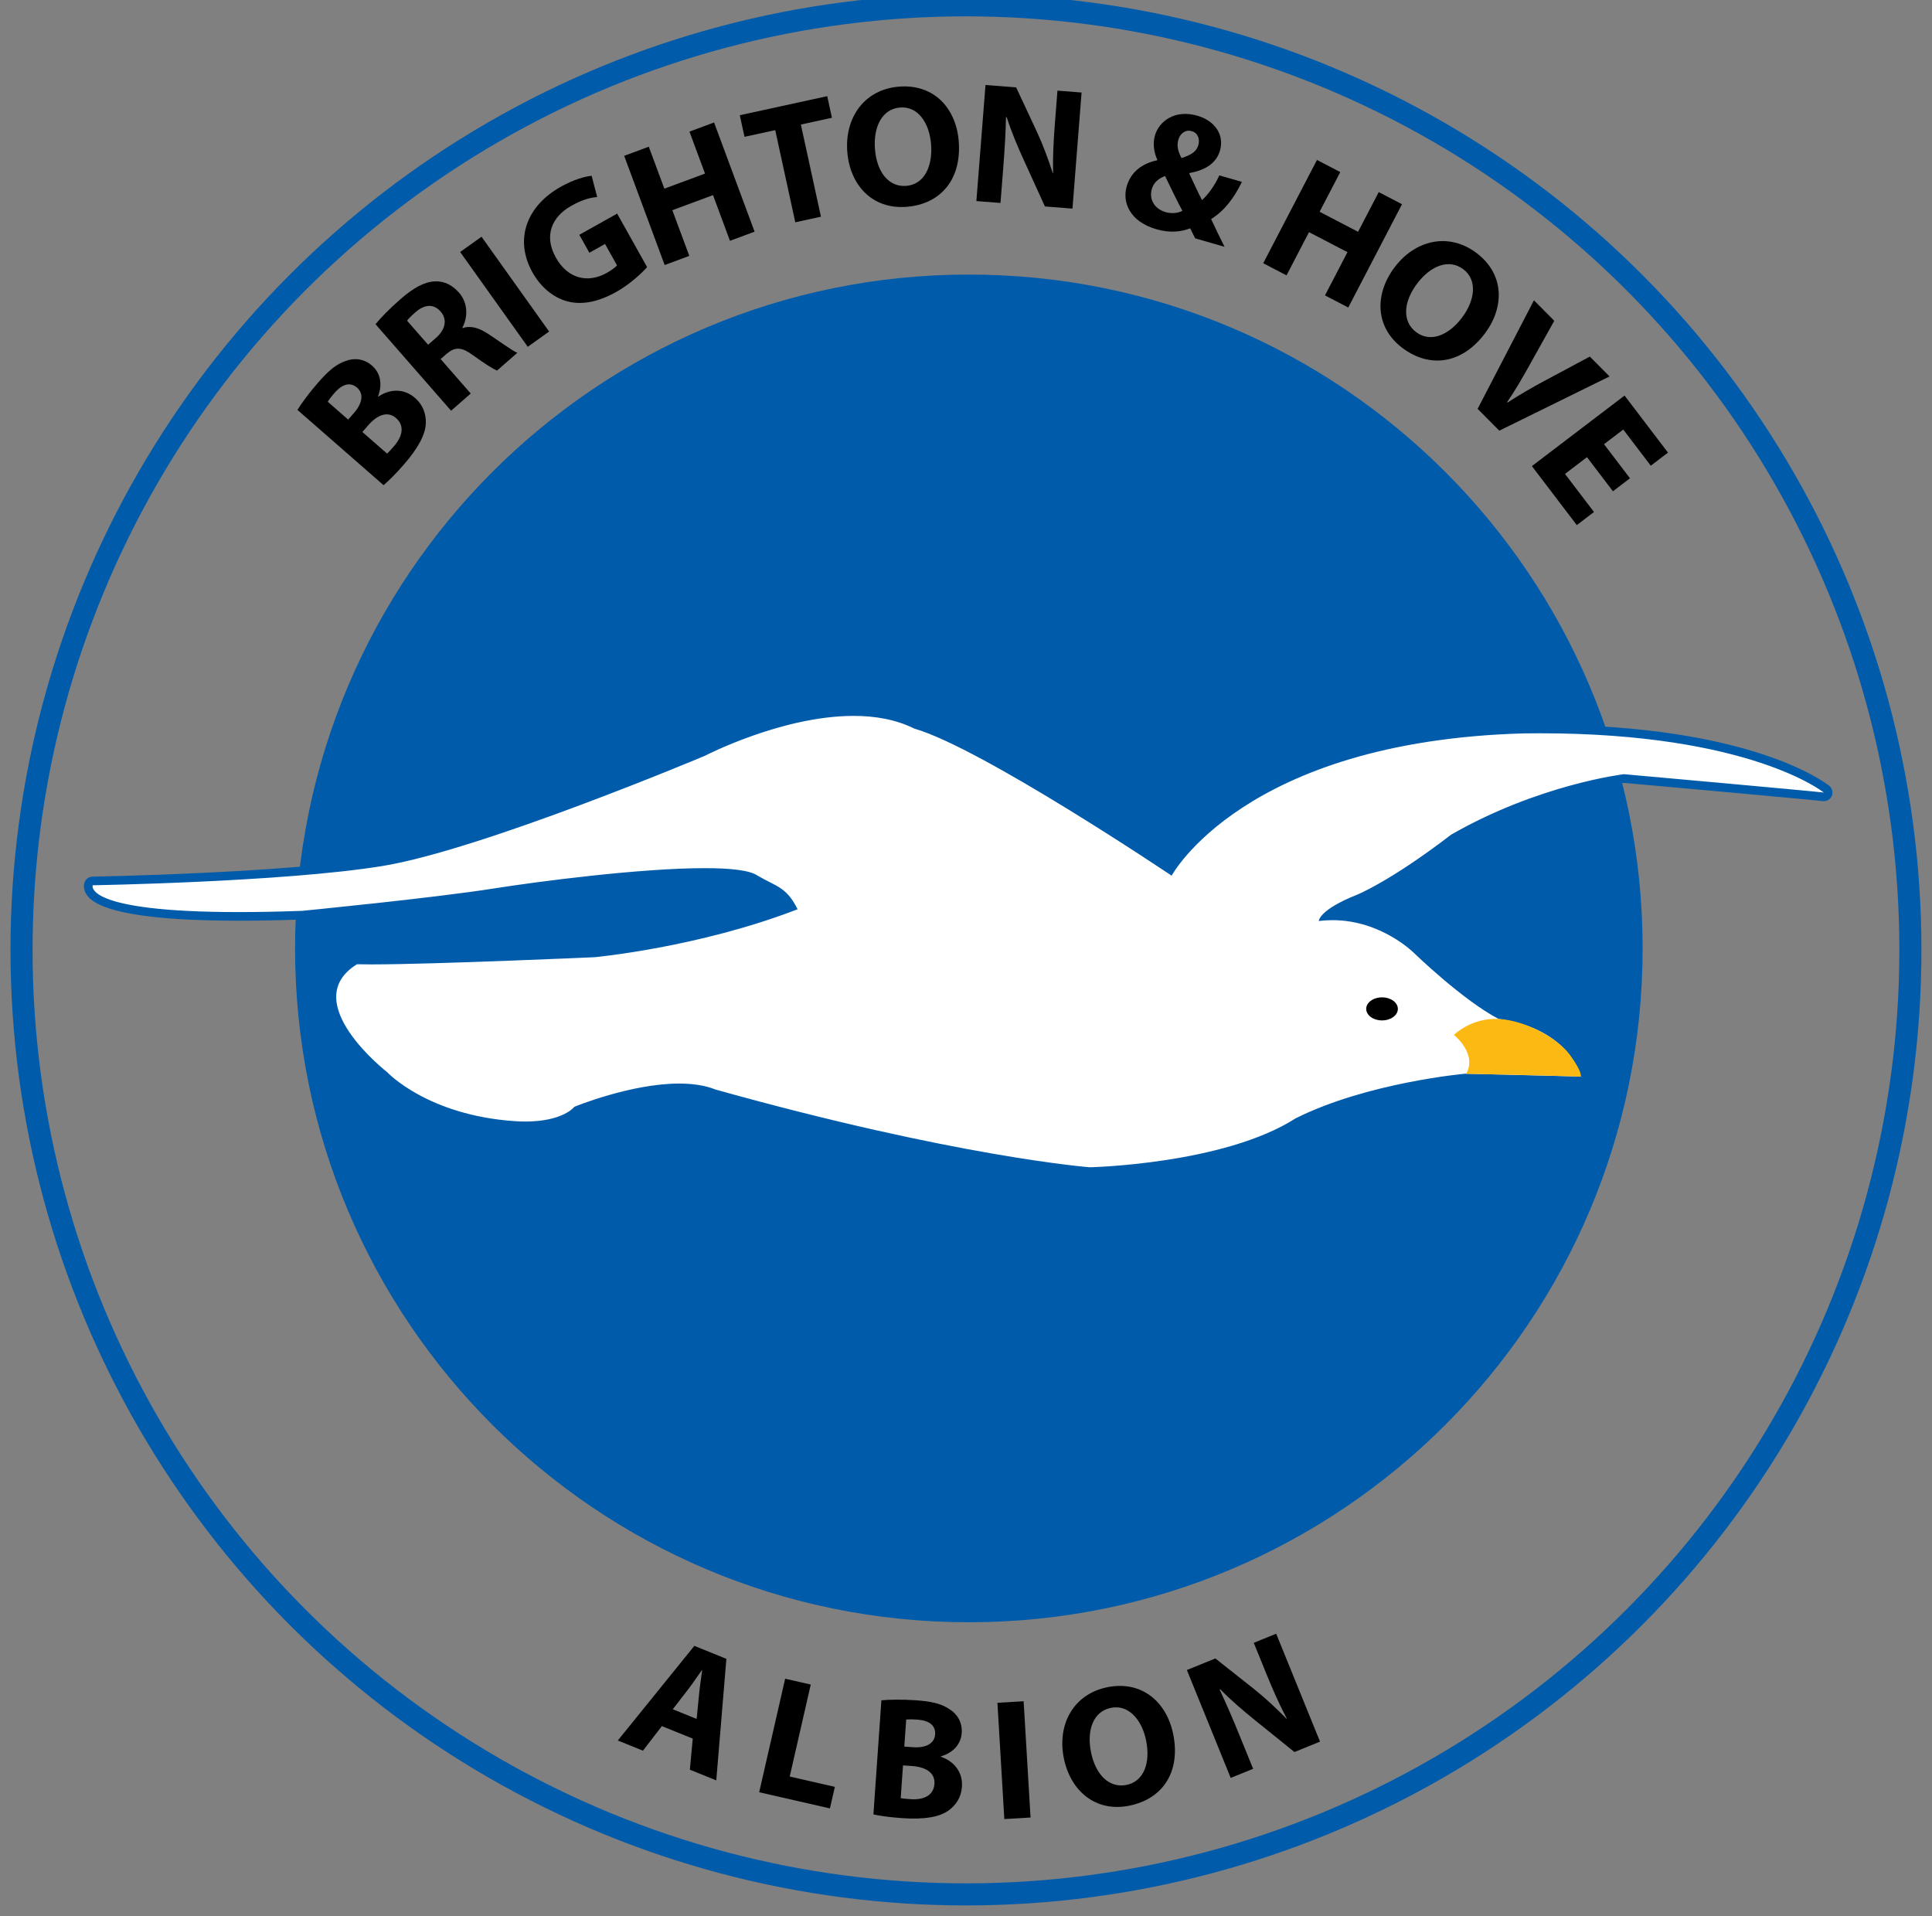 <?xml version="1.0" encoding="utf-8"?>
<!-- Generator: Adobe Illustrator 16.0.0, SVG Export Plug-In . SVG Version: 6.00 Build 0)  -->
<!DOCTYPE svg PUBLIC "-//W3C//DTD SVG 1.1//EN" "http://www.w3.org/Graphics/SVG/1.1/DTD/svg11.dtd">
<svg version="1.1" id="Layer_1" xmlns="http://www.w3.org/2000/svg" xmlns:xlink="http://www.w3.org/1999/xlink" x="0px" y="0px"
	 width="593.125px" height="588.14px" viewBox="0 0 593.125 588.14" enable-background="new 0 0 593.125 588.14"
	 xml:space="preserve">
<rect x="0" y="0" width="593.125" height="588.14" fill="#808080" stroke="none"/>
<g id="Brighton__x26__hove">
	
		<line fill="none" stroke="#21409A" stroke-width="1.355" stroke-linecap="round" stroke-linejoin="round" stroke-miterlimit="10" x1="359.753" y1="267.259" x2="380.968" y2="283.612"/>
	
		<line fill="none" stroke="#21409A" stroke-width="1.355" stroke-linecap="round" stroke-linejoin="round" stroke-miterlimit="10" x1="244.858" y1="279.107" x2="254.562" y2="285.379"/>
	<path fill="#005BAA" d="M504.287,291.126c0,114.244-92.61,206.85-206.853,206.85c-114.243,0-206.85-92.606-206.85-206.85
		c0-114.241,92.607-206.847,206.85-206.847C411.676,84.279,504.287,176.885,504.287,291.126"/>
	<g>
		<g>
			<defs>
				<rect id="SVGID_1_" y="-5" width="593.125" height="593.14"/>
			</defs>
			<clipPath id="SVGID_2_">
				<use xlink:href="#SVGID_1_"  overflow="visible"/>
			</clipPath>
			
				<circle clip-path="url(#SVGID_2_)" fill="none" stroke="#005BAA" stroke-width="6.775" stroke-linecap="round" stroke-linejoin="round" stroke-miterlimit="10" cx="296.551" cy="291.57" r="289.941"/>
		</g>
	</g>
	<path d="M203.191,529.853l-5.807,7.542l-7.716-3.127l23.498-29.048l9.833,3.983l-3.1,37.316l-8.111-3.291l0.891-9.538
		L203.191,529.853 M213.868,527.652l0.782-7.867c0.206-2.206,0.615-4.904,0.915-7.068l-0.097-0.038
		c-1.29,1.767-2.794,4.075-4.111,5.772l-4.812,6.23L213.868,527.652z"/>
	<polyline points="241.041,515.304 248.9,517.101 242.444,545.334 256.303,548.5 254.789,555.117 233.071,550.156 241.041,515.304 	
		"/>
	<path d="M270.586,521.929c2.143-0.218,6.403-0.295,10.472-0.012c4.923,0.344,7.905,1.028,10.449,2.748
		c2.393,1.495,3.966,4.053,3.736,7.336c-0.212,3.115-2.271,5.902-6.401,7.152l-0.007,0.107c4.002,1.345,6.798,4.679,6.481,9.224
		c-0.226,3.283-1.888,5.719-4.237,7.366c-2.735,1.881-7.152,2.74-14.245,2.248c-3.966-0.279-6.911-0.75-8.694-1.14L270.586,521.929
		 M276.519,551.959c0.786,0.164,1.741,0.229,3.114,0.325c3.654,0.256,6.98-0.948,7.244-4.702c0.245-3.547-2.884-5.198-6.901-5.481
		l-2.752-0.191L276.519,551.959z M277.622,536.141l2.649,0.184c4.283,0.299,6.63-1.288,6.812-3.937
		c0.189-2.703-1.775-4.271-5.426-4.526c-1.796-0.122-2.812-0.088-3.454-0.03L277.622,536.141z"/>
	<polyline points="314.257,522.219 316.378,557.912 308.328,558.389 306.21,522.698 314.257,522.219 	"/>
	<path d="M360.177,532.334c2.336,11.54-3.18,19.858-13.471,21.941c-10.344,2.095-18.069-4.515-20.104-14.549
		c-2.129-10.497,3.039-19.721,13.334-21.808C350.698,515.744,358.205,522.613,360.177,532.334 M334.945,537.88
		c1.398,6.912,5.6,11.094,10.902,10.023c5.355-1.09,7.389-6.805,6.013-13.616c-1.288-6.342-5.349-11.146-10.803-10.042
		C335.648,525.342,333.561,531.069,334.945,537.88z"/>
	<path d="M377.827,545.755l-13.456-33.119l8.746-3.551l11.812,9.338c3.383,2.691,6.977,6.04,10.02,9.155l0.096-0.042
		c-2.218-4.193-4.183-8.604-6.224-13.612l-3.915-9.637l6.881-2.794l13.46,33.123l-7.859,3.195l-12.271-9.904
		c-3.402-2.737-7.352-6.116-10.501-9.354l-0.198,0.081c2.041,4.319,4.04,8.944,6.234,14.354l4.056,9.974L377.827,545.755"/>
	<path d="M91.315,125.824c1.116-1.84,3.627-5.281,6.318-8.355c3.244-3.715,5.593-5.678,8.496-6.665
		c2.638-1.003,5.627-0.716,8.104,1.449c2.358,2.058,3.333,5.376,1.836,9.423l0.081,0.071c3.486-2.379,7.831-2.596,11.265,0.405
		c2.479,2.167,3.419,4.959,3.311,7.823c-0.155,3.317-2.137,7.361-6.812,12.713c-2.619,2.995-4.772,5.055-6.158,6.239L91.315,125.824
		 M106.888,128.799l1.745-1.998c2.825-3.236,2.976-6.062,0.979-7.808c-2.038-1.782-4.479-1.164-6.887,1.589
		c-1.185,1.358-1.77,2.188-2.108,2.736L106.888,128.799z M118.83,139.232c0.606-0.529,1.231-1.246,2.141-2.284
		c2.406-2.755,3.459-6.133,0.623-8.609c-2.678-2.338-5.883-0.848-8.536,2.19l-1.813,2.077L118.83,139.232z"/>
	<path d="M115.279,99.513c1.678-2.034,4.344-4.781,7.62-7.644c3.993-3.488,7.313-5.332,10.556-5.49
		c2.754-0.155,5.308,0.995,7.472,3.472c2.968,3.393,2.59,7.88,1.003,10.742l0.105,0.121c2.54-0.883,5.117-0.033,7.958,1.852
		c3.526,2.343,7.395,5.159,8.825,5.742l-6.233,5.445c-1.097-0.448-3.662-2.015-7.318-4.667c-3.723-2.732-5.648-2.596-8.201-0.438
		l-1.795,1.57l9.245,10.584l-6.032,5.273L115.279,99.513 M131.431,105.827l2.395-2.094c3.033-2.654,3.507-5.743,1.449-8.097
		c-2.129-2.438-4.925-2.249-7.72,0.194c-1.478,1.292-2.246,2.104-2.582,2.609L131.431,105.827z"/>
	<polyline points="147.828,72.669 168.582,101.771 162.022,106.451 141.265,77.351 147.828,72.669 	"/>
	<path d="M198.664,81.993c-1.758,1.959-5.308,5.282-9.425,7.592c-5.692,3.188-10.613,4.059-15.008,2.936
		c-4.355-1.149-8.209-4.342-10.77-8.919c-5.759-10.393-1.535-20.541,8.691-26.267c4.021-2.257,7.563-3.206,9.48-3.367l1.707,6.52
		c-2.15,0.173-4.547,0.785-7.972,2.704c-5.875,3.289-8.524,9.09-4.713,15.892c3.627,6.478,9.797,7.944,15.584,4.708
		c1.571-0.883,2.764-1.795,3.188-2.337l-3.68-6.568l-4.812,2.693l-3.083-5.503l11.613-6.505L198.664,81.993"/>
	<polyline points="199.178,45.031 203.958,57.91 216.44,53.281 211.662,40.401 219.22,37.596 231.66,71.115 224.099,73.92 
		218.895,59.895 206.41,64.525 211.618,78.55 204.057,81.355 191.622,47.836 199.178,45.031 	"/>
	<polyline points="237.993,39.945 228.562,41.998 227.117,35.367 253.958,29.519 255.404,36.151 245.869,38.228 252.031,66.519 
		244.156,68.236 237.993,39.945 	"/>
	<path d="M294.332,43.349c0.919,11.735-5.562,19.319-16.026,20.139c-10.52,0.826-17.385-6.67-18.186-16.871
		c-0.841-10.682,5.407-19.202,15.875-20.025C286.939,25.734,293.554,33.458,294.332,43.349 M268.617,45.791
		c0.553,7.03,4.215,11.689,9.608,11.267c5.445-0.428,8.157-5.855,7.613-12.78c-0.505-6.451-3.951-11.712-9.501-11.276
		C270.838,33.434,268.073,38.865,268.617,45.791z"/>
	<path d="M299.75,61.723l2.798-35.635l9.408,0.738l6.38,13.641c1.819,3.918,3.532,8.521,4.854,12.667l0.107,0.008
		c-0.107-4.74,0.11-9.565,0.535-14.959l0.81-10.363l7.404,0.581l-2.797,35.635l-8.456-0.663l-6.536-14.343
		c-1.816-3.973-3.835-8.759-5.199-13.067l-0.211-0.019c-0.106,4.779-0.396,9.812-0.852,15.626l-0.846,10.734L299.75,61.723"/>
	<path d="M366.921,73.171c-0.494-0.968-0.986-1.939-1.541-3.087c-2.74,1.089-6.219,1.474-10.299,0.305
		c-8.31-2.379-10.576-8.328-9.189-13.17c1.301-4.539,4.836-7.056,9.358-8.022l0.046-0.152c-0.998-2.108-1.453-4.943-0.738-7.44
		c1.238-4.335,6.066-8.081,13.001-6.096c5.302,1.521,8.391,5.771,6.973,10.713c-0.994,3.466-3.892,5.894-9.308,6.88l-0.111,0.192
		c1.35,2.812,2.722,5.907,3.906,8.124c2.004-1.798,3.983-4.652,5.318-7.58l6.934,1.989c-2.42,4.988-5.428,8.927-9.449,11.414
		c1.295,2.799,2.637,5.611,4.121,8.521L366.921,73.171 M363,64.713c-1.492-2.689-3.376-6.704-5.326-10.683
		c-1.73,0.661-3.432,1.773-4.074,4.018c-0.849,2.958,0.643,6.032,4.266,7.07C359.799,65.671,361.699,65.389,363,64.713z
		 M365.812,40.25c-1.984-0.57-3.555,0.857-4.062,2.642c-0.498,1.734-0.169,3.481,0.979,5.633c2.977-0.965,4.598-1.995,5.168-3.981
		c0.466-1.632,0.012-3.693-1.98-4.262L365.812,40.25z"/>
	<polyline points="411.462,52.821 405.121,65.006 416.928,71.152 423.27,58.967 430.418,62.687 413.919,94.394 406.768,90.673 
		413.671,77.407 401.863,71.262 394.963,84.53 387.812,80.805 404.31,49.101 411.462,52.821 	"/>
	<path d="M455.958,102.23c-7.015,9.456-16.881,10.916-25.313,4.66c-8.475-6.29-8.728-16.45-2.634-24.67
		c6.388-8.604,16.697-10.925,25.13-4.667C461.955,84.095,461.867,94.269,455.958,102.23 M434.963,87.18
		c-4.201,5.666-4.499,11.584-0.156,14.808c4.388,3.257,9.996,0.947,14.14-4.633c3.854-5.194,4.713-11.424,0.24-14.745
		C444.761,79.325,439.103,81.6,434.963,87.18z"/>
	<path d="M453.633,125.5l17.29-33.315l6.238,6.285l-7.661,13.736c-2.187,3.892-4.262,7.522-6.823,11.261l0.111,0.118
		c3.685-2.388,7.48-4.588,11.234-6.6l14.056-7.528l6.052,6.097l-33.846,16.646L453.633,125.5"/>
	<polyline points="495.169,150.801 487.204,140.335 480.453,145.477 489.352,157.166 484.073,161.183 470.292,143.077 
		498.74,121.422 512.074,138.935 506.794,142.954 498.342,131.854 492.437,136.352 500.403,146.818 495.169,150.801 	"/>
	<path fill="#FFFFFF" d="M334.462,359.628c-0.408-0.031-41.642-3.341-115.174-23.914c-0.046-0.01-0.088-0.025-0.136-0.043
		c-2.876-1.15-6.457-1.735-10.637-1.735c-13.454,0-29.126,6.021-31.399,6.919c-1.061,1.118-5.308,4.736-15.822,4.736
		c-1.019,0-2.085-0.036-3.167-0.104c-26.392-1.73-38.968-14.142-40.147-15.369c-1.401-1.101-16.686-13.417-16.078-24.774
		c0.226-4.224,2.577-7.756,6.992-10.483c0.21-0.131,0.453-0.202,0.698-0.202c0.013,0,0.025,0,0.038,0.002
		c1.168,0.035,2.59,0.05,4.229,0.05c19.22,0,68.131-2.188,68.62-2.208c0.25-0.024,31.032-2.969,60.508-14.102
		c-2.169-3.83-4.119-4.82-7.41-6.497c-1.07-0.547-2.284-1.164-3.654-1.959c-1.432-1.007-5.201-2.133-15.562-2.133
		c-18.437,0-48.694,3.722-64.534,6.22c-18.475,2.919-58.561,6.841-58.964,6.88c-7.064,0.259-13.612,0.386-19.543,0.386
		c-26.512,0-42.277-2.541-45.591-7.343c-0.947-1.368-0.598-2.476-0.522-2.684c0.192-0.507,0.676-0.848,1.217-0.855
		c0.584-0.01,58.653-1.036,88.634-5.874c29.923-4.826,98.14-33.483,98.826-33.773c0.877-0.46,24.048-12.344,46.179-12.344
		c7.341,0,13.765,1.341,19.102,3.984c19.297,5.59,69.565,38.813,78.105,44.509c4.522-7.112,30.068-40.884,108.345-43.121
		c1.746-0.025,3.437-0.037,5.106-0.037c64.522,0,87.095,17.735,88.023,18.489c0.459,0.372,0.615,1.004,0.387,1.55
		c-0.215,0.493-0.696,0.807-1.224,0.807c-0.05,0-0.104-0.002-0.16-0.008c-4.305-0.53-57.997-5.336-61.186-5.62
		c-2.029,0.266-26.93,3.785-52.324,18.334c-18.891,14.491-29.006,18.529-29.426,18.693c-3.093,1.162-7.252,3.243-9.361,5.161
		c0.554-0.025,1.104-0.041,1.65-0.041c15.287,0,25.421,9.961,25.845,10.387c0.134,0.129,14.82,14.323,25.555,19.986
		c22.554,3.253,25.944,18.057,26.078,18.687c0.084,0.395-0.02,0.809-0.279,1.122c-0.252,0.301-0.627,0.479-1.021,0.479
		c-0.008,0-35.313-0.884-35.313-0.884c-1.655,0.157-30.458,3.011-51.544,13.528c-22.168,14.146-62.137,15.163-63.83,15.201
		c-0.008,0-0.02,0-0.031,0C334.528,359.636,334.494,359.632,334.462,359.628"/>
	<path fill="#005BAA" d="M262.062,219.753c6.563,0.002,12.997,1.088,18.622,3.899c20.61,5.889,79.009,45.148,79.009,45.148
		s22.082-41.222,107.958-43.672c1.72-0.026,3.405-0.039,5.068-0.039c64.79,0.002,87.19,18.195,87.19,18.195
		c-4.488-0.549-61.372-5.636-61.372-5.636s-26.074,3.092-53.035,18.562c-19.006,14.585-29.171,18.565-29.171,18.565
		s-10.611,3.975-11.494,7.954c1.461-0.188,2.883-0.274,4.266-0.274c14.908,0,24.908,9.997,24.908,9.997s15.027,14.586,26.078,20.331
		c22.099,3.093,25.191,17.68,25.191,17.68l-35.359-0.885c0,0-30.053,2.651-52.152,13.704
		c-22.098,14.146-63.203,15.026-63.203,15.026s-40.662-3.094-114.918-23.866c-3.282-1.314-7.118-1.829-11.13-1.829
		c-14.898,0-32.185,7.131-32.185,7.131s-3.389,4.522-15.036,4.522c-0.969,0-1.998-0.034-3.083-0.1
		c-26.959-1.766-39.336-15.03-39.336-15.03s-27.848-21.655-9.283-33.149c1.177,0.037,2.614,0.051,4.268,0.051
		c19.471,0,68.677-2.21,68.677-2.21s31.9-2.945,62.322-14.722c-3.433-6.871-6.378-6.871-12.267-10.305
		c-2.362-1.671-8.385-2.312-16.23-2.312c-19.855,0-51.376,4.129-64.74,6.238c-18.648,2.946-58.887,6.873-58.887,6.873
		c-7.259,0.26-13.695,0.375-19.413,0.375c-47.996,0-44.872-8.23-44.872-8.23s58.396-0.979,88.822-5.889
		c30.426-4.906,99.128-33.857,99.128-33.857S240.005,219.753,262.062,219.753 M262.062,217.103
		c-21.953,0-44.864,11.502-46.787,12.488c-2.894,1.214-69.168,28.93-98.425,33.646c-29.889,4.82-87.866,5.846-88.445,5.855
		c-1.086,0.02-2.05,0.697-2.435,1.712c-0.17,0.445-0.618,2.04,0.669,3.907c3.623,5.251,19.332,7.913,46.683,7.913
		c5.946,0,12.513-0.127,19.505-0.377c0.057-0.002,0.113-0.004,0.164-0.01c0.403-0.041,40.531-3.968,59.042-6.891
		c15.797-2.493,45.965-6.206,64.327-6.206c10.935,0,13.922,1.278,14.702,1.827c0.063,0.043,0.128,0.084,0.193,0.123
		c1.399,0.816,2.634,1.447,3.722,1.997c2.705,1.38,4.365,2.224,6.03,4.641c-28.248,10.389-57.164,13.312-58.654,13.456
		c-2.08,0.094-49.627,2.202-68.494,2.202c-1.665,0-3.076-0.016-4.19-0.049c-0.025,0-0.051,0-0.078,0
		c-0.493,0-0.977,0.139-1.396,0.396c-4.803,2.977-7.368,6.858-7.618,11.547c-0.631,11.847,14.681,24.375,16.514,25.832
		c1.615,1.644,14.549,13.972,40.948,15.703c1.116,0.066,2.209,0.104,3.257,0.104c10.417,0,15.04-3.418,16.575-4.93
		c2.968-1.16,17.876-6.726,30.646-6.726c4.012,0,7.426,0.55,10.147,1.64c0.088,0.034,0.18,0.065,0.27,0.092
		c73.652,20.607,115.021,23.928,115.431,23.956c0.065,0.008,0.134,0.008,0.202,0.008c0.02,0,0.039,0,0.054,0
		c1.709-0.038,41.969-1.059,64.461-15.371c20.623-10.264,48.685-13.136,50.933-13.355l35.202,0.881
		c0.023,0.002,0.042,0.002,0.065,0.002c0.787,0,1.536-0.352,2.041-0.956c0.52-0.625,0.723-1.456,0.555-2.245
		c-0.142-0.666-3.708-16.237-26.957-19.688c-10.539-5.639-24.916-19.536-25.062-19.677c-0.39-0.389-9.82-9.654-24.224-10.657
		c1.662-0.945,3.646-1.89,5.631-2.637c0.459-0.18,10.718-4.278,29.709-18.833c24.675-14.113,48.86-17.734,51.621-18.109
		c4.407,0.395,56.762,5.084,60.993,5.603c0.107,0.012,0.218,0.02,0.325,0.02c1.055,0,2.015-0.626,2.438-1.612
		c0.459-1.09,0.149-2.353-0.771-3.096c-0.94-0.77-23.873-18.788-88.857-18.79c-1.678,0-3.379,0.014-5.106,0.04
		c-45.02,1.286-72.48,13.321-87.596,23.187c-12.068,7.877-18.429,15.61-21.104,19.434c-11.056-7.347-58.406-38.388-77.266-43.923
		C276.15,218.473,269.56,217.105,262.062,217.103z"/>
	<path d="M429.145,309.69c0,1.953-2.171,3.539-4.858,3.539c-2.684,0-4.862-1.586-4.862-3.539c0-1.952,2.179-3.536,4.862-3.536
		C426.974,306.154,429.145,307.736,429.145,309.69"/>
	<path fill="#FDB913" d="M446.385,317.644c0,0,7.294,5.811,3.754,12c3.979-1.327,35.142,0.821,35.142,0.821s0.6-1.137-2.855-5.971
		c-3.517-5.527-13.941-11.27-22.34-11.711S446.385,317.644,446.385,317.644"/>
	<path fill="#FDB913" d="M446.385,317.644c0,0,7.294,5.811,3.754,12c13.758,0.188,35.142,0.821,35.142,0.821"/>
</g>
<g id="Layer_2">
</g>
</svg>
